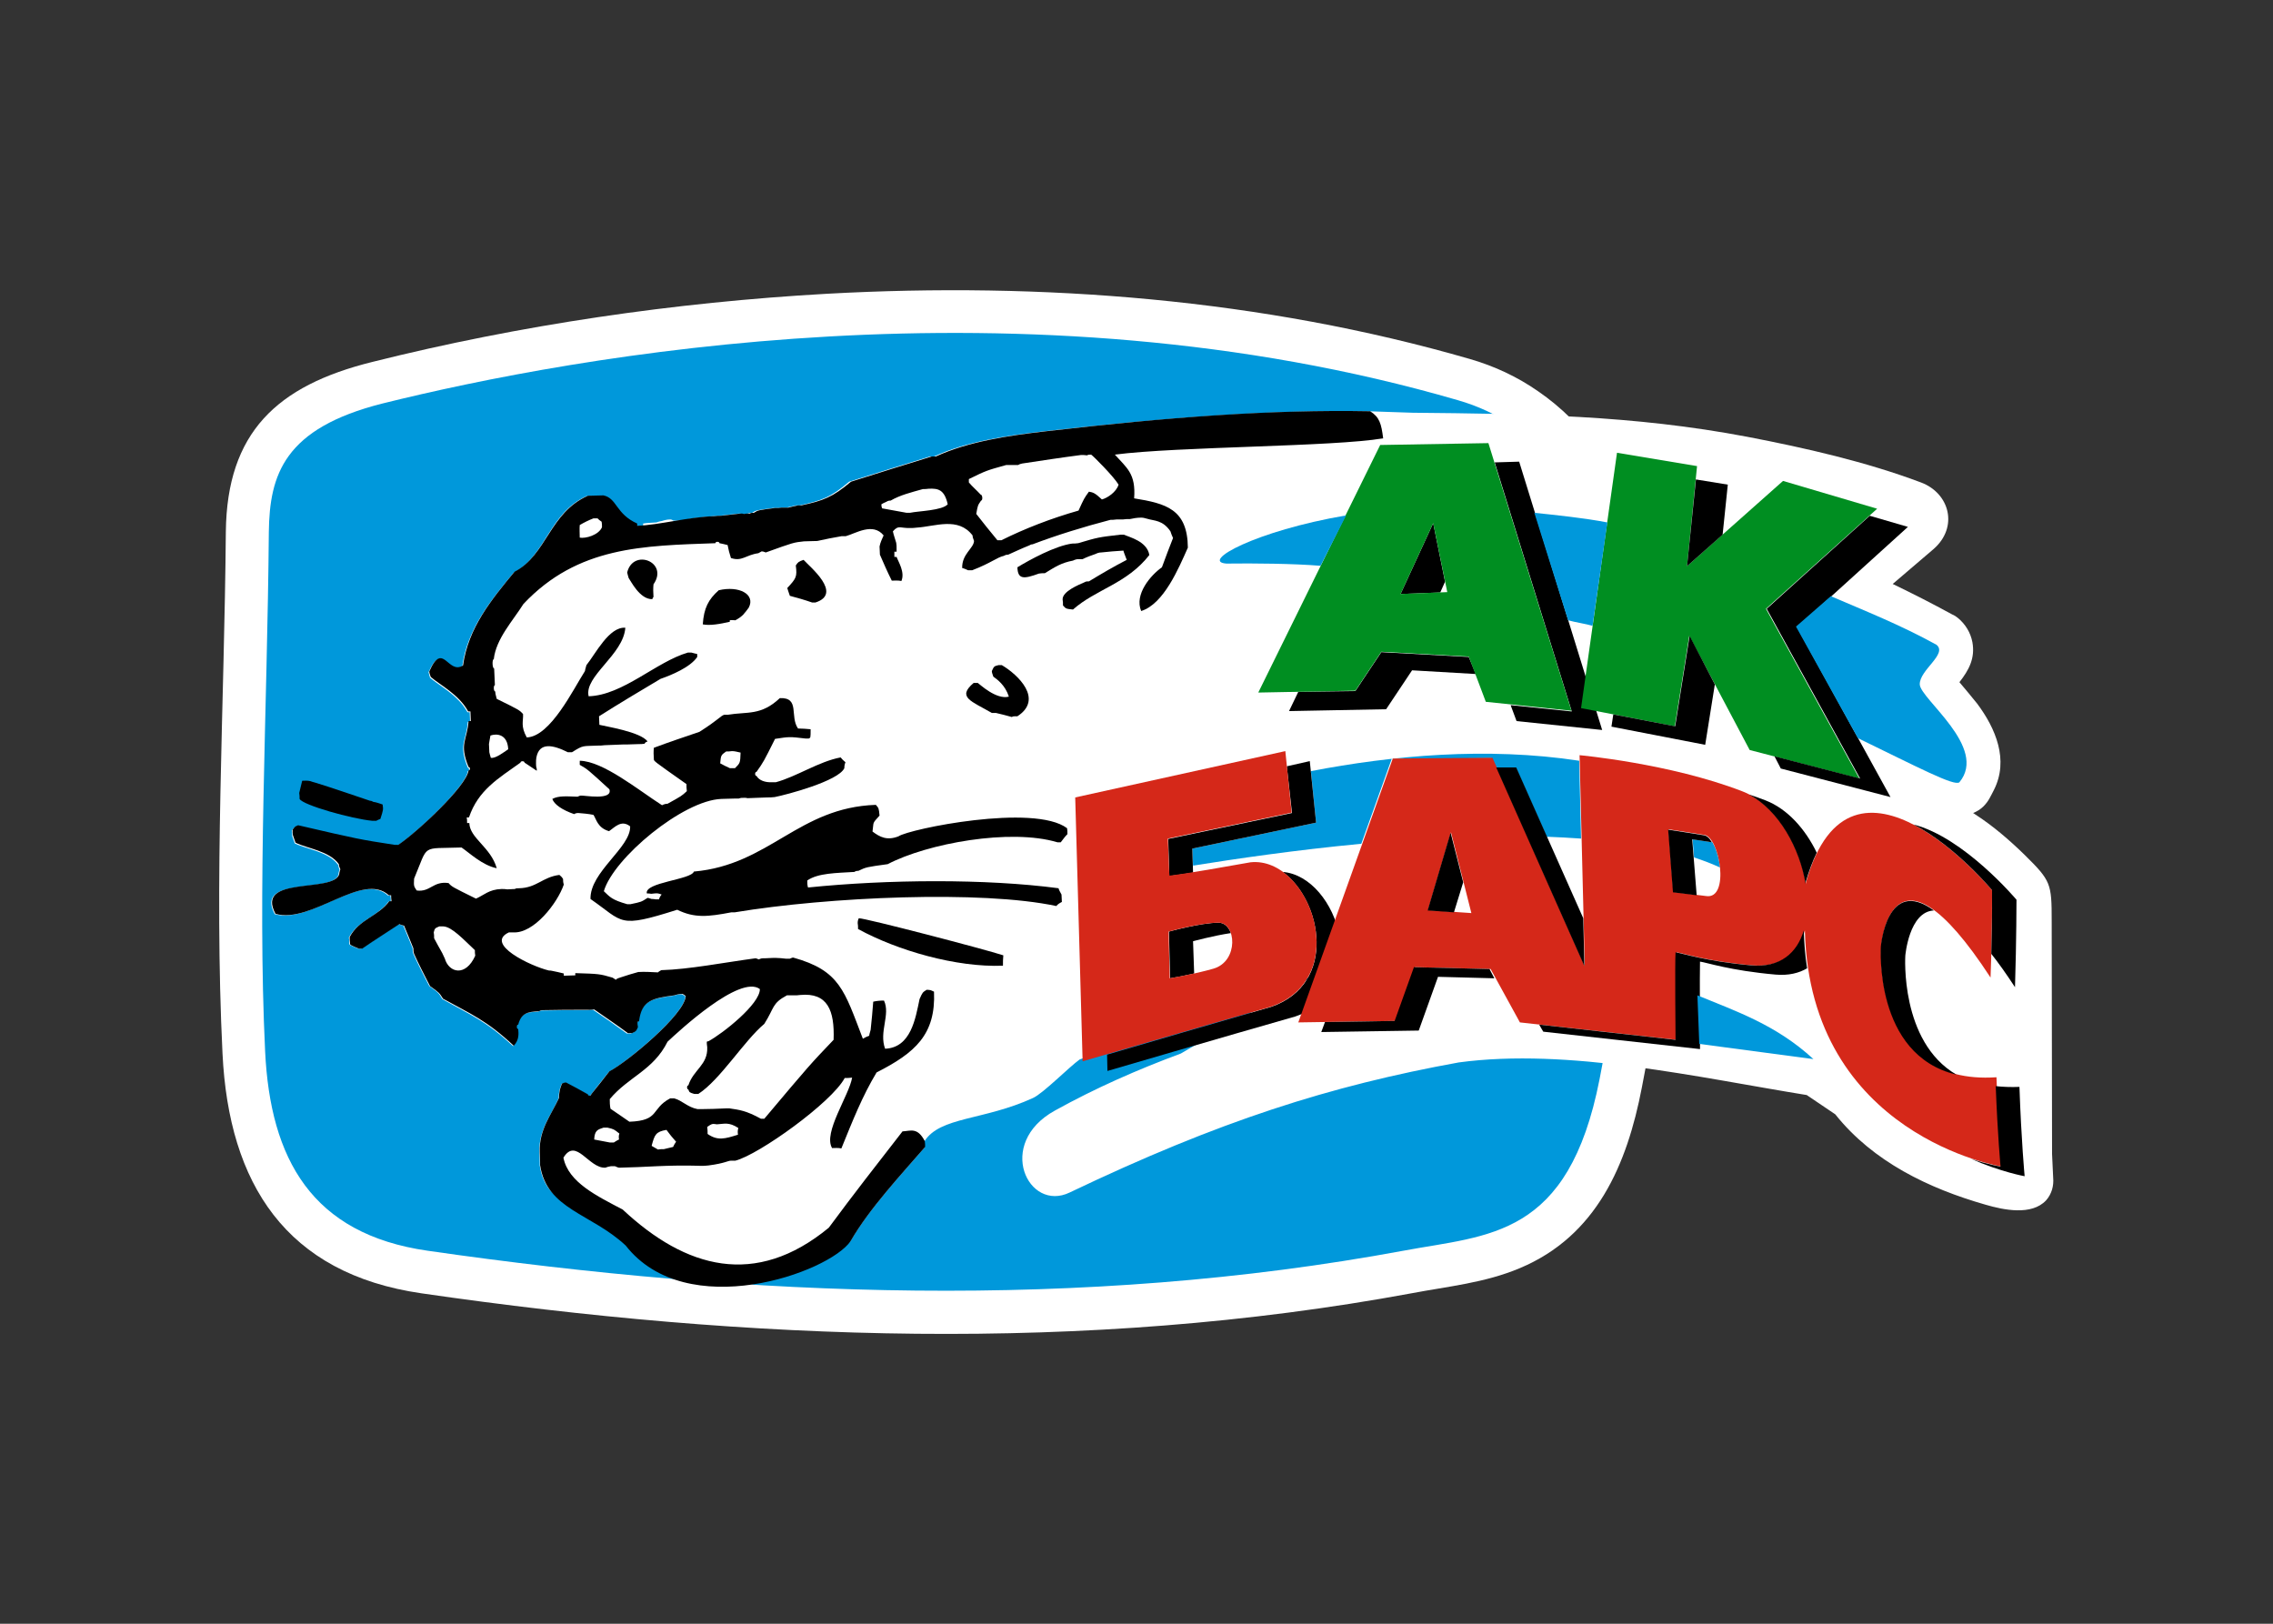 <?xml version="1.0" encoding="utf-8"?>
<!-- Generator: Adobe Illustrator 25.0.0, SVG Export Plug-In . SVG Version: 6.00 Build 0)  -->
<svg version="1.1" id="katman_1" xmlns="http://www.w3.org/2000/svg" xmlns:xlink="http://www.w3.org/1999/xlink" x="0px" y="0px"
	 viewBox="0 0 560 400" style="enable-background:new 0 0 560 400;" xml:space="preserve">
<rect x="0" y="0" width="560" height="400" fill="#333333" stroke="none"/>
<style type="text/css">
	.st0{fill-rule:evenodd;clip-rule:evenodd;fill:#FFFFFF;}
	.st1{fill-rule:evenodd;clip-rule:evenodd;fill:#0098DB;}
	.st2{fill-rule:evenodd;clip-rule:evenodd;}
	.st3{fill-rule:evenodd;clip-rule:evenodd;fill:#008E21;}
	.st4{fill-rule:evenodd;clip-rule:evenodd;fill:#D52819;}
</style>
<g transform="matrix(.913 0 0 .913 99.83 92.545)">
	<g>
		<path class="st0" d="M-48.4,42.1C-48.1,15.4-34.7,2.7-8.9-3.7c39.9-10,81.7-16.1,122.7-18.4c58.1-3.2,117.5,1.4,173.5,17.6
			c6.6,1.9,12.8,4.8,18.4,8.7c50.7,34.8,38.1,136,28,187.9c-4,20.8-12.2,40-32.9,48.7c-9.5,4-19.3,4.9-29.3,6.8
			c-88.2,16.3-178.8,12.8-267.1,0c-36.6-5.3-52-29.6-53.7-64.7C-51.6,136.1-48.8,88.9-48.4,42.1"/>
		<path class="st1" d="M-36.8,42.2c-0.4,47.9-3.1,96.5-1,140.1c1.4,29.1,12.6,49.3,43.8,53.8c87.4,12.6,176.5,16.1,263.4,0
			c23-4.3,44.5-3.4,52.9-46.3c10.8-55.5,19.8-146.6-23.2-176.1c-4.4-3.1-9.5-5.5-15.1-7.1C166.6-27.5,45.8-5.4-6.1,7.5
			C-32.7,14.2-36.6,26.7-36.8,42.2"/>
		<path class="st0" d="M284.3,185.3c-34.7,6.3-64.6,15.8-105,35.1c-11.2,5.4-20.1-13.2-4-22.1c11-6.1,22.4-11.1,34-15.4l36-21
			L182,184.5c-2.8,2-9.9,9.2-12.6,10.4c-13.3,6.1-25.1,5-29.3,11.7c0,0.5,0,0.9,0.1,1.6c-6.4,7.4-15.1,16.7-20.1,25.4
			c-8.7,6.7-17.4,8.9-26.8,11.7c-7.5-0.5-11.6-3.2-19-3.9c-5.3-1.8-12.4-3.6-15-8.7c-9.3-8.7-21.2-7.5-23-19.6c0-0.3,0-0.6,0-0.9
			c0-0.9-0.1-1.9-0.1-2.6c-0.2-6.1,3.1-9.9,5.2-14.6c0-0.5,0-0.9,0.1-1.4c0.1-0.9,0.4-1.7,0.7-2.5c0.3-0.2,0.6-0.3,1.1-0.3
			c1.9,1,3.8,2,5.9,3.2c0,0.5,0.9,0.4,0.9,0c1.6-2.1,3.3-4.2,4.9-6.2c4.7-2.5,20.3-15.3,20.6-20.3c-0.3-0.3-0.6-0.4-1-0.6
			c-0.8,0-1.5,0.2-2.2,0.4c-6,0.8-8.8,1.4-9.5,7c-0.5,0-0.5,0-0.3,1.6c-0.6,1.1-0.6,1.1-1.7,1.6c-0.5,0-0.8,0-1.1,0
			c-3-2.2-6-4.3-9.1-6.4c-0.6,0-1.1,0-1.5,0.1c-4.2,0-8.4,0-12.4,0.1c-0.3,0-0.6,0.2-0.9,0.3c-3.3,0.1-4.8,0.6-5.6,3.6
			c-0.5,0-0.4,1.3,0,1.2c0,1.2,0.3,2.9-1.2,4.5c-7.4-6.9-11.5-8.4-19.1-12.7c-1-1.7-1-1.7-3.5-3.5c-1.5-2.9-3-5.8-4.3-8.7
			C2,155.4,2,154.9,2,154.5c-0.8-2.1-1.7-4.1-2.5-6.1c-0.5-0.1-0.9-0.3-1.3-0.4c-3.3,2.1-6.7,4.3-10,6.6c-0.3,0-0.6,0-0.9,0
			c-2.4-1-2.4-1-2.4-1.5c0-0.6,0-1.1-0.1-1.5c2.5-4.7,7.7-5.6,10.7-9.7c0.2,0,0.3,0,0.6,0c0-0.6,0-1.1-0.1-1.6c-0.3,0-0.5,0-0.6,0
			c-7.1-6.6-20.8,7.7-30.6,5c-5.6-10.4,15.6-5.5,17.2-10.7c0-0.5,0.1-0.9,0.3-1.2c-0.2-0.5-0.3-0.9-0.4-1.4
			c-2.6-3.6-8.5-4.2-11.7-5.8c-0.3-0.8-0.5-1.4-0.7-2c0-0.6,0-1.1-0.1-1.5c0.1-0.2,0.3-0.3,0.4-0.5c0.3-0.3,0.6-0.5,1.1-0.7
			c16.4,3.8,16.4,3.8,26.1,5.3c0.3,0,0.6,0,0.9,0c4.7-3.1,18.4-15.7,19-20.1c0.5,0,0.4-0.9,0-0.9c-2.6-6.4-0.4-7.1,0-12.4
			c0.2,0,0.3,0,0.6,0c0-0.9-0.1-1.9-0.1-2.6c-0.3,0-0.5,0-0.6,0c-2.5-4.6-7.7-7.2-10.1-9.3c-0.2-0.6-0.3-1.1-0.4-1.5
			c3.7-8.4,5,1.1,9.1-1.6c1.4-10.1,7.6-17.7,13.9-25.3c8.7-4.5,9.4-15.9,19.6-20.6l4.2-0.1c3.8,0.8,3.3,5,9.1,7.6c0,0.2,0,0.3,0,0.6
			c0.6,0,1.2,0,2-0.1c0-0.3,0-0.5,0-0.6c1.1-0.2,2.3-0.2,3.6-0.3c0.5-0.2,0.9-0.3,1.5-0.4c0.6-0.2,1.4-0.4,2.2-0.4
			c0.3,0,0.6,0.1,0.9,0.3c0.3,0,0.6,0,1.1,0c0.6,0,1.2,0,2-0.1c0.5-0.2,0.9-0.3,1.5-0.4c0.2,0,0.3,0,0.6,0c0.3-0.2,0.6-0.2,0.9-0.2
			c1.5-0.2,3.1-0.4,4.6-0.5c0.5,0,0.9,0,1.6-0.1c1.7-0.2,3.4-0.4,5.3-0.6c0.3,0,0.6,0,0.9,0.1c0.5,0,0.9,0,1.6-0.1
			c0.3-0.2,0.6-0.2,1.1-0.2c1.1-0.7,1.1-0.7,5.7-1.3c0.3,0,0.6,0,0.9,0c0.5,0,0.9,0,1.6-0.1c0.3,0,0.6,0,1.1,0
			c0.8-0.2,1.7-0.4,2.6-0.6c0.3,0,0.6,0,0.9,0c6-1.3,8.5-2.2,13.4-6.4c7.2-2.3,14.4-4.5,21.8-6.8c0.3,0,0.6,0,1.1,0
			c8.7-4,19.3-5.6,29.7-6.8c33-3.7,60.4-5.8,87.5-5.4c3.9,0.1,7.9,0.3,12,0.4c30.7,0.3,59.3,0.6,90.3,6.5c15.6,3,31.9,6.7,46.8,12.3
			c7.8,2.9,10.2,12.1,3.4,18l-11,9.4c5.4,2.6,10.7,5.3,16,8.2l0.8,0.4l0.7,0.5c2.1,1.7,3.5,4,4,6.6c0.8,4.4-1,7.6-3.5,10.8
			c1.6,1.9,3.2,3.8,4.8,5.8c5,6.7,8.6,15.2,4.5,23.3c-0.9,1.7-1.4,3-2.8,4.4c-0.8,0.8-1.8,1.4-2.8,1.8c0.2,0.1,0.4,0.3,0.6,0.4
			c4.8,3.1,9.2,6.9,13.3,10.9c7.1,7,7.3,7.7,7.3,17.8l0.1,62.9l0.3,6.4c0.2,2.2-0.4,4.4-1.9,6.1c-3.9,4.2-11.5,2.6-16.3,1.2
			c-15.4-4.4-30.4-11.6-40.6-24.4l-7.7-5.2C349.1,189.4,313.9,181.3,284.3,185.3"/>
	</g>
	<g>
		<path class="st2" d="M122.2,149.3c0-0.6,0-1.1-0.1-1.6c0-0.5,0.1-0.9,0.3-1.3c1.6-0.1,34.1,8.4,39,10c-0.1,0.9-0.1,1.9-0.1,2.8
			C148.7,159.7,132.8,155.1,122.2,149.3"/>
		<path class="st2" d="M-28.5,114.2c0-0.6,0-1.1-0.1-1.6c0.3-1.1,0.5-2.2,0.8-3.3c0.6,0,1.4-0.1,2.2,0.1c0.3,0.1,0.8,0.3,1.3,0.4
			c4.9,1.5,9.7,3.2,14.8,4.9c0.3,0,0.6,0.1,0.9,0.3c0.8,0.1,1.6,0.4,2.5,0.7c0.2,1.4,0.2,1.4-0.6,3.9c-0.5,0.2-0.8,0.3-1.1,0.5
			c-0.5,0-0.8,0-1.1,0C-14.3,119.6-27.6,115.9-28.5,114.2"/>
		<path class="st2" d="M159.4,91c-0.5,0-0.8,0-1.1,0c-5.5-3.2-9.5-4.2-4.9-8.1c0.3,0,0.6,0,1.1,0c0.6,0.4,5,4.6,8.4,3.7
			c-1-3.1-3.1-4.6-4.2-5.4c-0.2-0.6-0.4-1.1-0.4-1.5c0.6-1.3,0.6-1.3,1.8-1.6c0.3,0,0.6,0,0.9,0c4.4,2.6,11.3,9.2,4.2,13.8
			c-0.3,0-0.5,0-0.6,0c-0.3,0-0.6,0-0.9,0.2C162.2,91.7,160.8,91.3,159.4,91"/>
		<path class="st2" d="M89.1,66c-1.6-0.1-1.6-0.1-1.5,0.4c-2.6,0.6-5.4,1.1-7.3,0.7c0.3-4.4,1.5-6.7,4.3-9.2c5.5-1.3,10,1.1,8.1,4.7
			C91.5,64.2,91.1,64.9,89.1,66"/>
		<path class="st2" d="M177.5,62c0-0.6,0-1.1-0.1-1.6c-0.1-2.2,4.4-4,6-4.7c0.3-0.2,0.6-0.2,1.1-0.2c3.3-2,6.7-4,10.2-5.8
			c-0.3-0.9-0.7-1.7-0.9-2.5c-2,0.1-4,0.3-6,0.5c-0.6,0-1.1,0.2-1.5,0.4c-1.2,0.4-2.5,0.9-3.5,1.4c-0.5,0-0.8,0-1.1,0
			c-0.6,0-1.1,0.2-1.5,0.4c-3.2,0.6-4.8,1.7-7.6,3.4c-0.6,0-1.1,0-1.6,0.1c-4.1,1.5-5.7,1.6-5.8-1.7c3.3-2,10.2-5.8,14.8-6.4
			c0.5,0,0.9,0,1.6-0.1c5.4-1.6,5.4-1.6,11.4-2.3c0.3,0,0.6,0,0.9,0c1.6,0.7,6.3,1.8,6.9,5.5c-6.1,7.8-14.4,9.2-20.6,14.7
			C178.3,62.9,178.3,62.9,177.5,62"/>
		<path class="st2" d="M110.7,61.2c-0.3,0-0.6,0-0.9,0c-2-0.7-4.1-1.3-6-1.8c-0.3-0.8-0.5-1.5-0.7-2.1c2.4-2.6,2.7-3,2.3-6.1
			c0.7-1,0.7-1,2.1-1.5C109.1,51.5,118.2,58.8,110.7,61.2"/>
		<path class="st2" d="M60.3,54.6c-0.2-0.6-0.3-1.1-0.4-1.5c1.6-6.6,11.3-2.8,7.1,3.2c-0.1,1.1-0.1,2.2,0,3.4
			c-0.1,0.2-0.3,0.3-0.3,0.6C63.3,60.4,60.9,55.4,60.3,54.6"/>
		<path class="st1" d="M316.8,103.9c-24.9-3.8-50.6-1.4-72.4,2.8l1.4,13.9l-33.4,7l0.2,4.6c11.2-1.8,27.5-4.2,45.4-5.9l8.2-22.9
			l26.9-0.2l1.2,2.6l5.4,0l8.3,18.6c3.1,0.1,6.2,0.3,9.3,0.5L316.8,103.9z M347.8,130c2.5,0.8,4.8,1.7,7,2.7c-0.4-3.9-2-7.9-3.9-8.6
			c0.7,0.2,1.3,0.9,1.8,1.8c-2.6-0.4-5.3-0.8-5.3-0.8L347.8,130z M350.8,124.1c-0.1,0-0.1,0-0.2,0
			C350.7,124,350.8,124.1,350.8,124.1 M350.6,124c-0.1,0-0.1,0-0.2,0C350.5,124,350.6,124,350.6,124 M349.9,123.9
			c-2.4-0.4-9-1.4-9-1.4S347.5,123.5,349.9,123.9"/>
		<path class="st2" d="M268.6,58.9l10.7-0.4l1.3-2.9l-3.2-15.8L268.6,58.9z"/>
		<path class="st2" d="M287,75.9l-23.6-1.3l-7,10.5L241,85.3l-2.5,5.2l26.2-0.5l7-10.5l17.2,1L287,75.9z"/>
		<path class="st2" d="M300.6,23.2l-6.6,0.2l20.8,67.2l-16.5-1.7l1.6,4.3l23.1,2.4L300.6,23.2z"/>
		<path class="st3" d="M327,20.8l21.6,3.6l-2.7,27l25.9-23l25.4,7.5l-30,27l25.2,45.8l-29.6-7.7l-16.3-30.8l-3.9,24.4l-25.3-4.9
			L327,20.8z"/>
		<path class="st2" d="M239.3,118l-33.4,7l0.3,10c0,0,1.1-0.1,6.4-0.9l-0.2-6.5l33.4-7l-1.7-16.6l-6.2,1.4L239.3,118z"/>
		<path class="st2" d="M212.6,152.6c0,0,5.5-1.5,10.2-2.2c-0.6-1.6-1.7-2.8-3.3-2.8c-4.8,0-13.4,2.4-13.4,2.4l0.3,12.6
			c0,0,3-0.5,6.5-1.3L212.6,152.6z"/>
		<path class="st2" d="M236.8,133.9c10.6,7.7,14.8,30.2-3.1,36.4c-13.9,4-34.1,9.9-44.3,12.9l0.1,4.4c0,0,31.4-9.2,50.7-14.7
			C261.6,165.5,251.7,135.1,236.8,133.9"/>
		<path class="st4" d="M398.3,153.9c0,0,2.7-32.6,29.5,8.5c0.5-12.9,0.4-23.6,0.4-23.6s-38-45.5-50.2-2.1c0,0.2,0,0.4,0,0.5
			c-1.7-10.5-8.1-21.6-17.3-25.1c-19.5-7.5-43.8-9.7-43.8-9.7l1.4,56.9l-24.9-56.2l-26.9,0.2l-25.5,71.2l26.3-0.4l5.2-14.5l20.4,0.5
			l7.9,14.4l42.3,4.7c0,0-0.1-21.2,0-23.6c1.7,0.2,8,2.4,20.4,3.5c7.9,0.7,12.4-3.4,14.2-9.4c1.3,55.4,53.1,63.7,53.1,63.7
			s-0.9-9.5-1.4-24.1C395.7,191.6,398.3,153.9,398.3,153.9 M276,144.2l6.2-21l5.5,21.8L276,144.2z M351,140.4l-8.8-1.1l-1.3-16.9
			c0,0,7.8,1.2,9.6,1.5C354.7,124.3,357.6,141.5,351,140.4"/>
		<path class="st2" d="M346.6,70.2l-3.9,24.4l-16.7-3.2l-0.5,3.3l25.3,4.9l2.6-16.3L346.6,70.2z"/>
		<path class="st2" d="M345.9,51.4l9.6-8.5l1.4-13.5l-8.6-1.4L345.9,51.4z"/>
		<path class="st2" d="M405.5,40.8l-10.3-3l-27.8,25.1l25.2,45.8l-23.1-6l1.7,3.3l29.6,7.7l-25.2-45.8L405.5,40.8z"/>
		<path class="st2" d="M377.9,137.2c0-0.2,0-0.3,0-0.5c0.9-3.1,1.9-5.7,3-8c-3.1-6.4-7.9-11.8-13.8-14.1c-1.5-0.6-3-1.1-4.5-1.6
			C370.7,117.3,376.3,127.5,377.9,137.2"/>
		<path class="st2" d="M350.4,124c-1.7-0.3-9.6-1.5-9.6-1.5l1.3,16.9l6.4,0.8l-1.2-15.1c0,0,2.7,0.4,5.3,0.8
			C352,124.8,351.2,124.1,350.4,124"/>
		<path class="st2" d="M404.8,156.5c0,0,1-11.9,7.7-12.2c-12.7-9.3-14.3,9.7-14.3,9.7s-2,29.3,20.4,34.6
			C403.3,179.7,404.8,156.5,404.8,156.5"/>
		<path class="st2" d="M428.2,138.8c0,0,0.1,7.4-0.2,17.2c2,2.5,4.1,5.5,6.4,9c0.4-12.8,0.4-23.6,0.4-23.6s-14.1-16.8-27.8-20.3
			C418.3,126.9,428.2,138.8,428.2,138.8"/>
		<path class="st2" d="M292.6,160.1l-20.4-0.5l-5.2,14.5l-18.8,0.3l-1,2.7l26.3-0.4l5.2-14.5l15.2,0.4L292.6,160.1z"/>
		<path class="st2" d="M429.2,191.7c0.5,13.2,1.3,21.7,1.3,21.7s-3.2-0.5-8-2.1c8.2,3.6,14.5,4.7,14.5,4.7c0,0-0.9-9.5-1.4-24.1
			C433.3,192,431.1,191.9,429.2,191.7"/>
		<path class="st2" d="M377.4,149.7c-1.8,6-6.3,10.1-14.2,9.4c-12.4-1.1-18.6-3.3-20.4-3.5c-0.2,2.3,0,23.6,0,23.6l-36.8-4.1
			l1.1,1.9l42.3,4.7c0,0-0.1-21.2,0-23.6c1.7,0.2,8,2.4,20.4,3.5c3.5,0.3,6.3-0.4,8.5-1.7C377.8,156.7,377.5,153.3,377.4,149.7"/>
		<path class="st2" d="M285.5,136.7l-3.4-13.4l-6.2,21l7.1,0.5L285.5,136.7z"/>
		<path class="st2" d="M318.2,159.3l-0.3-12.9l-18.1-40.7l-5.4,0L318.2,159.3z"/>
		<path class="st3" d="M292.3,18.2l-29.2,0.5l-32.9,66.8l26.2-0.5l7-10.5l23.6,1.3l4.6,12.2l23.1,2.4L292.3,18.2z M268.6,58.9
			l8.8-19.1l3.8,18.6L268.6,58.9z"/>
		<path class="st4" d="M228.1,131.3c-18.9,3.4-21.9,3.6-21.9,3.6l-0.4-10l33.4-7l-1.7-16.6l-56.7,12.5l2,71.2
			c0,0,31.4-9.2,50.7-14.7C256,162.6,244.1,129.6,228.1,131.3 M218.1,160c-5.2,1.5-11.8,2.6-11.8,2.6l-0.3-12.6
			c0,0,8.6-2.4,13.4-2.4C224.3,147.5,225,158,218.1,160"/>
		<g>
			<path class="st1" d="M253.9,37.7c-24.6,4.2-39.4,12.5-32.3,13c7.3-0.1,18.2,0,25.4,0.6L253.9,37.7z"/>
			<path class="st1" d="M324.4,39.6c-6.2-1.2-14-2-19.7-2.6l9.1,29c1.7,0.5,5,1,6.6,1.5L324.4,39.6z"/>
			<path class="st1" d="M408.7,83.3c-0.1-3.9,7.6-8.2,4.5-10.7c-9.8-5.4-19.2-9.1-28.5-13.1l-9.4,8.2L392,97.8
				c16.1,7.8,26.1,13.1,27.4,11.9C427.2,100.3,408.8,87.2,408.7,83.3"/>
			<path class="st1" d="M348.7,167.2c10.4,4.3,21.2,7.9,31.3,17.2l-30.8-4.1L348.7,167.2z"/>
		</g>
		<path class="st2" d="M133.1,124.3c-3.1,1.2-5,0.2-7-1.3c0.4-2.7-0.2-2,1.9-4.3c-0.2-2-0.2-2-1-2.9c-20.9,0.7-28.7,16.2-49.1,18
			c-0.7,2.2-13.4,2.9-12.7,5.9c0.3,0,0.8,0,1.2,0.1c1.7-0.2,1.7-0.2,2.8,0.2c-0.3,0.3-0.6,0.8-0.7,1.3c-0.3,0-0.6,0-0.9,0
			c-0.5-0.1-0.8-0.1-1.1-0.1c-0.5-0.1-0.8-0.3-1.1-0.3c-1.7,1.1-1.7,1.1-4.6,1.7c-0.3,0-0.6,0-0.9,0c-4.2-1.2-4.6-1.9-6.3-3.5
			c2.6-8.9,21.3-24.5,31.7-24.9c1.1,0,2.3-0.1,3.6-0.1c0.3,0,0.6,0,1.1,0c0.5-0.2,0.9-0.2,1.5-0.2c0.3,0,0.6,0,0.9,0.1
			c1.7-0.1,3.4-0.1,5.3-0.2c0.6,0,1.2,0,2-0.1c3.1-0.6,17.2-4.3,18.8-7.8c0-0.6,0.1-1.1,0.3-1.6c-0.5-0.4-1-0.9-1.3-1.3
			c-5.9,1.1-11.9,5.2-17.5,6.7c-0.3,0-0.6,0-0.9,0c-2,0.1-3.6-0.5-4.3-1.7c-0.5,0-0.5-1.1,0-1.1c1.9-2.7,1.9-2.7,5-8.9
			c3.9-0.6,3.9-0.6,8.2-0.1c0.3,0,0.6,0,0.9,0c0.5-0.2,0.5-0.2,0.5-2.5c-1.2-0.1-2.3-0.2-3.4-0.2c-2.3-3.3,0.6-8.4-4.9-8.2
			c-5.1,4.8-8.7,3.6-14.1,4.5c-0.3,0-0.6,0-0.9,0c-0.9,0.2-1.5,1.3-6.7,4.6c-4.1,1.4-8.3,2.8-12.3,4.3c-0.1,0.9-0.1,2,0,3.1
			c0,0.5,0,0.5,8.8,6.7c0,0.6,0,1.2,0.1,1.9c-1.4,1.3-1.4,1.3-5.2,3.4c-0.6,0-1.1,0.2-1.5,0.4c-6.4-4.1-15.9-11.9-22.2-12
			c0,0.3,0,0.6,0,1.1c2.1,1.2,2.1,1.2,8,6.6c1,3.1-6.9,1.6-7.7,1.7c-0.3,0-0.6,0.2-0.9,0.3c-3-0.1-5.1-0.3-6.8,0.6
			c0.5,1.5,2.7,3,5.9,4.1c0.3-0.2,0.6-0.3,1.1-0.3c1.2,0.1,2.6,0.2,4.1,0.5c0.8,1.2,1.1,3.5,4.2,4.4c1.5-1,3.3-3.2,5.7-1.3
			c0.2,5.7-10.9,12.3-10.7,19.6c9.1,6.3,7.3,8,23.4,2.9c4.7,2.3,8.3,1.9,14.6,0.7c0.3,0,0.6,0,0.9,0c25.3-4.2,66.7-6,86.8-1.7
			c0.4-0.5,0.9-0.8,1.5-1.1c0-0.8-0.1-1.4-0.1-2c-0.3-0.6-0.7-1.2-0.8-1.7c-19.7-2.6-46.1-2.4-67.6-0.2c-0.2-0.6-0.2-1.2-0.2-1.9
			c2.9-2,7.8-2,12.7-2.3c0.3-0.2,0.6-0.3,1.1-0.3c2.1-1,2.1-1,7.9-1.8c10.7-5.6,33.1-9.7,45.8-5.9c0.3,0,0.6,0,0.9,0
			c0.6-0.8,1.2-1.6,1.8-2.2c0-0.6,0-1.1-0.1-1.6C169.7,115.4,136,122.3,133.1,124.3 M86.6,101.4c0.5,0,0.9,0,1.6-0.1
			c0.7,0,1.4,0.2,2.3,0.4c-0.1,2.8-0.1,2.8-1.5,4.2c-0.5,0-0.9,0-1.4,0c-0.9-0.4-1.9-0.9-2.6-1.3C85.2,102.4,85.2,102.4,86.6,101.4"
			/>
		<path class="st2" d="M196.7,33.1c0.5-6.7-2-8.2-5.2-11.8c16.9-2.2,59.1-2.1,72.4-4.4c-0.5-4-1-5.7-3.5-7.3
			c-27.2-0.5-54.5,1.6-87.5,5.4c-10.4,1.2-21,2.8-29.7,6.8c-0.5,0-0.8,0-1.1,0c-7.4,2.3-14.6,4.5-21.8,6.8c-5,4.2-7.4,5.1-13.4,6.4
			c-0.3,0-0.6,0-0.9,0c-0.9,0.2-1.9,0.4-2.6,0.6c-0.5,0-0.8,0-1.1,0c-0.6,0-1.1,0-1.6,0.1c-0.3,0-0.6,0-0.9,0
			c-4.6,0.6-4.6,0.6-5.7,1.3c-0.5,0-0.8,0-1.1,0.2c-0.6,0-1.1,0-1.6,0.1c-0.3-0.1-0.6-0.1-0.9-0.1c-1.9,0.2-3.6,0.4-5.3,0.6
			c-0.6,0-1.1,0-1.6,0.1c-7.2,0.2-15,2.4-21,2.6c0-0.3,0-0.5,0-0.6c-5.8-2.6-5.4-6.8-9.1-7.6l-4.2,0.1C38.9,37,38.2,48.4,29.5,52.9
			C23.2,60.5,17,68.1,15.6,78.2c-4.1,2.6-5.4-6.8-9.1,1.6c0,0.5,0.2,0.9,0.4,1.5c2.4,2.1,7.6,4.7,10.1,9.3c0.2,0,0.3,0,0.6,0
			c0,0.8,0.1,1.7,0.1,2.6c-0.3,0-0.5,0-0.6,0c-0.4,5.3-2.6,6,0,12.4c0.5,0,0.5,0.9,0,0.9c-0.6,4.4-14.3,17-19,20.1
			c-0.3,0-0.6,0-0.9,0c-9.7-1.5-9.7-1.5-26.1-5.3c-0.5,0.2-0.8,0.3-1.1,0.7c-0.1,0.2-0.3,0.3-0.4,0.5c0,0.5,0,0.9,0.1,1.5
			c0.2,0.6,0.4,1.2,0.7,2c3.2,1.6,9.1,2.2,11.7,5.8c0,0.5,0.2,0.9,0.4,1.4c-0.1,0.3-0.3,0.8-0.3,1.3c-1.5,5.2-22.8,0.3-17.2,10.7
			c9.7,2.8,23.5-11.5,30.6-5c0.2,0,0.3,0,0.6,0c0,0.5,0,0.9,0.1,1.6c-0.3,0-0.5,0-0.6,0c-3,4.1-8.2,4.9-10.7,9.7
			c0,0.5,0,0.9,0.1,1.6c0,0.5,0,0.5,2.4,1.5c0.3,0,0.6,0,0.9,0c3.3-2.3,6.7-4.4,10-6.6c0.3,0.1,0.8,0.3,1.3,0.4c0.8,2,1.7,4,2.5,6.1
			c0,0.5,0,0.9,0.2,1.5c1.3,2.9,2.8,5.8,4.3,8.7c2.5,1.8,2.5,1.8,3.5,3.4c7.6,4.2,11.7,5.8,19.1,12.7c1.5-1.6,1.3-3.3,1.2-4.5
			c-0.5,0-0.5-1.2,0-1.2c0.8-3,2.4-3.5,5.6-3.6c0.3-0.2,0.6-0.3,0.9-0.3c4-0.1,8.2-0.1,12.4-0.1c0.5,0,0.9,0,1.6-0.1
			c3,2.1,6,4.1,9.1,6.4c0.3,0,0.6,0,1.1,0c1.1-0.5,1.1-0.5,1.6-1.6c-0.2-1.5-0.2-1.5,0.3-1.6c0.7-5.6,3.5-6.2,9.5-7
			c0.6-0.2,1.4-0.4,2.2-0.4c0.3,0.1,0.6,0.3,0.9,0.6c-0.3,5-15.8,17.8-20.6,20.3c-1.6,2.1-3.3,4.2-4.9,6.2c0,0.5-0.9,0.5-0.9,0
			c-2.1-1.2-4-2.2-5.9-3.2c-0.5,0-0.8,0.2-1.1,0.3c-0.3,0.8-0.6,1.6-0.7,2.5c-0.1,0.5-0.1,0.9-0.1,1.4c-2.2,4.7-5.4,8.6-5.2,14.6
			c0,0.8,0.1,1.7,0.1,2.6c0,0.3,0,0.6,0,0.9c1.8,12,13.8,13,23.1,21.7c16.4,21,54.8,7.4,60.7-1.2c5-8.7,13.7-18,20.1-25.4
			c0-0.6,0-1.1-0.1-1.6c-2-3.8-3.8-2.7-6-2.6c-6.7,8.6-13.4,17.2-19.9,26c-19.8,16.3-38.6,11-55.6-4.9c-6.8-3.6-14.7-7.3-16-14
			c3.4-5.6,6.8,2.9,11.3,2.7c0.5-0.2,0.9-0.3,1.5-0.4c0.3,0,0.6,0,1.1,0c0.3,0.1,0.6,0.3,1.1,0.4c3.4-0.1,6.8-0.2,10.2-0.4
			c0.8,0,1.7-0.1,2.6-0.1c3.1-0.1,6.2-0.1,9.3,0c0.6,0,1.2,0,2-0.1c4.6-0.6,5.2-1.3,6.2-1.3c0.3,0,0.6,0,1.1,0
			c6.3-1.6,26-15.7,29.5-22.3c0.6,0,1.2,0,2-0.1c-0.8,4.8-7.9,14.9-5.4,19c0.8,0,1.6-0.1,2.5,0.1c3.1-7.6,5.6-14,9.5-20.5
			c10.4-5.3,16-10.2,15.5-21.8c-0.3-0.1-0.6-0.3-0.9-0.4c-0.5-0.1-0.8-0.1-1.1-0.1c-1.1,0.7-1.1,0.7-1.9,2.5
			c-1.1,5.2-2.3,13.1-9.3,13.4c-1.7-4.6,1.5-9.2-0.3-13c-1.1,0-2,0.1-2.9,0.3c-0.2,2.5-0.4,5-0.7,7.6c-0.1,0.5-0.3,0.9-0.4,1.6
			c-0.6,0.2-1.2,0.5-1.7,0.8c-5-13-6.2-18.4-18.8-21.9c-0.3,0-0.6,0.2-0.9,0.3c-0.5,0-0.8,0-1.1,0c-0.9-0.1-1.9-0.2-2.6-0.2
			c-0.3,0-0.6,0-0.9,0c-0.8,0-1.6,0.1-2.2,0.1c-0.2,0-0.3,0-0.5,0c-0.5,0-0.8,0.2-1.1,0.3c-0.3-0.1-0.6-0.3-0.9-0.3
			c-8.3,1.1-17.9,3-25.4,3.2c-0.3,0.2-0.6,0.3-0.9,0.6c-1.9-0.1-3.6-0.2-5.3-0.1c-1.5,0.4-3.1,0.9-4.6,1.4c-0.6,0.2-1.1,0.3-1.5,0.7
			c-0.3-0.3-0.6-0.4-0.9-0.6c-3.5-1-3.5-1-10-1.2c0,0.2,0,0.3,0,0.6c-1.1,0-2.2,0.1-3.1,0.1c0-0.3,0-0.5,0-0.6
			c-1.1-0.3-2.2-0.5-3.1-0.7c-0.3-0.1-0.6-0.1-0.9-0.1c-5-1.2-17.5-7.2-10.8-10.3c0.3,0,0.6,0,1.1,0c5.6,0.4,12-7.9,13.7-12.9
			c-0.2-0.6-0.2-1.1-0.2-1.5c-0.3-0.5-0.6-0.8-1-1.1c-4.6,0.6-6.1,3.5-10.9,3.6c-0.5,0-0.8,0-1.1,0.2c-0.8,0-1.4,0.1-2,0.1
			c-0.6-0.1-1.1-0.1-1.6-0.1c-3.4,0.1-4.8,1.7-6.9,2.6c-6.5-3.2-6.5-3.2-7.4-4.2c-4.2-0.6-4.9,2.5-8.6,2c-0.8-1.2-0.8-1.2-0.7-3.2
			c4-9.5,1.7-8,12.8-8.4c2.2,1.5,5.6,4.8,9.5,5.6c-1.6-5.7-7.3-8.1-7.4-12.2c-0.3,0-0.5,0-0.6,0c0-0.6,0-1.1-0.1-1.5
			c0.2,0,0.3,0,0.6,0c2.5-7.4,7.9-10.5,13.9-14.8c0-0.5,1.1-0.5,1.1,0c1.1,0.7,2.2,1.5,3.3,2.2c0-0.2,0-0.3,0-0.5
			c-0.2-0.6-0.2-1.1-0.2-1.5c0-0.6,0-1.1,0.1-1.6c0.8-4.2,4.5-3.4,8.5-1.4c0.3,0,0.6,0,1.1,0c3.2-2,2.7-1.6,7.2-1.8
			c0.5,0,0.9,0,1.6-0.1c1.7-0.1,3.4-0.1,5.1-0.2c0.3,0,0.6,0,1.1,0c0.9,0,2-0.1,3.1-0.1c0.5,0,0.9,0,1.5-0.1
			c0.1-0.3,0.4-0.5,0.8-0.6c-1.8-2.6-11.5-4.1-13-4.5c0-0.8-0.1-1.6-0.1-2.3c5.5-3.5,10.9-6.7,16.6-10.1c2.9-1,8-3.1,9.9-5.9
			c0-0.3,0-0.6,0-0.8c-0.6-0.1-1.1-0.3-1.6-0.4c-0.3,0-0.6,0-0.9,0c-8.6,2.5-17.5,11.5-26.8,11.8c-1.3-5.4,9.4-11.2,9.9-18.5
			c-4.4-0.3-8,7-10.5,10.1c-0.1,0.5-0.3,0.9-0.4,1.6c-3.1,4.8-9.3,17.7-15.7,17.9c-1.7-3.1-0.9-4.3-1-6.3c-1-1.1-1-1.1-7.1-4.1
			c-0.2-0.8-0.4-1.4-0.4-2c-0.5,0-0.5-1.7-0.1-1.7c-0.1-1.6-0.1-3.1-0.2-4.5c-0.5,0-0.6-2.5-0.1-2.5c0.6-5.5,5.1-10.3,8-14.9
			C46.6,46,64.3,45.9,83.7,45.2c0-0.5,1.1-0.5,1.1,0c0.6,0.1,1.4,0.3,2.2,0.5c0.2,1.1,0.5,2.3,0.9,3.5c3,1,3.9-0.8,7.4-1.3
			c0.3-0.2,0.6-0.3,0.9-0.5c0.3,0,0.6,0.1,1.1,0.3c7.5-2.7,7.5-2.7,10.3-3c1.1,0,2.3-0.1,3.6-0.1c2.2-0.5,4.3-0.9,6.6-1.3
			c0.3,0,0.6,0,1.1,0c2.6-0.7,7.3-3.8,10.2-0.2c-0.4,0.9-0.9,1.9-1.1,3c0,0.6,0.1,1.4,0.1,2.2c1,2.3,2,4.6,3.2,7
			c0.8,0,1.7-0.1,2.6,0.1c1-2.4-0.8-5.1-1.3-6.5c-0.3,0-0.5,0-0.6,0c0-0.5,0-0.9,0-1.4c0.2,0,0.3,0,0.6,0c0-0.3,0-0.6,0-0.8
			c0-0.6,0-1.1-0.1-1.6c-0.3-1.1-0.7-2.1-0.9-3.1c1.6-1.8,1.8-0.8,4.8-0.9c0.5,0,0.9,0,1.6-0.1c5-0.3,11.2-3,15.1,2.1
			c0,0.5,0.2,0.9,0.4,1.5c-0.1,2-3.3,3.5-3.2,7.3c0.5,0.1,0.9,0.3,1.6,0.6c0.3,0,0.6,0,1.1,0c5.2-2,6.7-3.5,8.6-3.9
			c0.3-0.2,0.6-0.3,1.1-0.3c1.8-0.8,3.7-1.7,5.7-2.5c0.3-0.2,0.6-0.3,0.9-0.3c6.3-2.4,13.7-4.7,21-6.6c0.5,0,0.9,0,1.6-0.1
			c0.3,0,0.6,0,1.1,0c0.5,0,0.9,0,1.6-0.1c0.3,0,0.6,0,0.9,0c0.9-0.2,2-0.4,3.1-0.4c0.5,0,0.9,0.1,1.6,0.3c1.9,0.6,4.2,0.3,6.3,3.4
			c0.2,0.6,0.4,1.2,0.7,1.8c-1,2.5-2,5.2-3,7.9c-3,2.1-7.5,7.3-5.6,11.8c6.1-1.9,10.1-11.5,12.6-17.1
			C211.1,36,205.3,34.5,196.7,33.1 M57.7,206.1c-0.5,0.2-0.9,0.5-1.4,0.8c-0.5,0-0.8,0-1.1,0c-1.4-0.3-2.8-0.5-4.2-0.8
			c0.1-2.5,1-2.7,2.5-3.2c0.3,0,0.6,0,1.1,0c1.7,0.4,1.7,0.4,3.2,1.6C57.6,205,57.6,205.5,57.7,206.1 M72.3,208.1
			c-0.9,0.2-1.7,0.4-2.5,0.6c-0.6,0-1.1,0-1.6,0.1c-0.6-0.4-1.3-0.7-1.7-1c0.8-3,1.1-3.8,4-4.3c0.8,1.1,1.6,2.1,2.6,3.2
			C72.9,207,72.6,207.4,72.3,208.1 M89.8,204.8c-3.5,1.1-5.5,1.7-8.2-0.2c0-0.6,0-1.2-0.1-1.9c0.5-0.3,0.9-0.7,1.5-0.8
			c0.3,0,0.6,0,1.1,0.1c2-0.1,3.2-0.7,5.8,1C89.7,203.6,89.7,204.2,89.8,204.8 M95.7,165.5c0.1,4-10,12-13.9,14.1
			c-0.5,0-0.5,0-0.3,1.6c0.2,4.8-3.7,6-5.1,10.3c-0.5,0-0.4,1.1,0,1.1c0.3,0.8,0.3,0.8,1.6,1.2c0.3,0,0.6,0,1.1,0
			c5.9-3.8,12.4-14.4,17.8-18.9c2.8-4.4,2-5.5,6.1-7.7c0.3,0,0.6,0,1.1,0c0.3,0,0.6,0,0.9,0c0.5,0,0.9,0,1.6-0.1
			c7.4-0.7,9.3,4.2,9,12.1c-6.4,6.7-6.4,6.7-18.7,21.3c-0.3,0-0.6,0-0.9,0c-4-2.2-5.8-2.4-8.5-2.8c-0.3,0-0.6,0-0.9,0
			c-2.3,0.1-4.7,0.2-6.8,0.2c-0.3,0-0.6,0-0.9,0c-2.7-0.5-4.1-2.3-6.3-2.9c-0.5,0-0.8,0-1.1,0c-5.3,2.8-2.7,6-11,6.3
			c-1.7-1.2-3.5-2.4-5.1-3.5c-0.2-0.9-0.2-1.9-0.2-2.6c5.1-6.1,11.7-7.7,15.6-15.5C73.7,177,90.3,161.5,95.7,165.5 M7.7,150.2
			c0.3-1.1,0.3-1.1,1.5-1.6c0.3,0,0.6,0,1.1,0c2.3,0.1,5.4,3.5,8.5,6.4c0,0.5,0,0.9,0.1,1.5c-2.6,5.8-7.1,4.6-8.2,0.8
			c-0.3-0.6-0.5-1.1-0.7-1.5c-0.8-1.4-1.5-2.7-2.2-4C7.8,151.2,7.8,150.7,7.7,150.2 M27.8,100.8c-1.2,0.8-3.5,2.6-4.7,2.3
			c-0.2-0.6-0.3-1.1-0.4-1.5c0-0.8-0.1-1.6-0.1-2.2c0.1-0.8,0.3-1.6,0.4-2.3C24.7,96.5,27.6,96.7,27.8,100.8 M53.1,40.9
			c-0.9,2.1-4.4,3.1-6,2.8c0-1.2-0.1-2.3,0-3.4c1.2-0.7,2.4-1.3,3.7-1.8c0.3,0,0.6,0,1.1,0c0.3,0.3,0.6,0.6,1.1,0.9
			C53.1,39.8,53.1,40.3,53.1,40.9 M136.2,37c-0.3,0-0.6,0-0.9,0c-2.2-0.4-4.4-0.8-6.6-1.2c-0.2-0.5-0.2-0.8-0.2-1.1
			c0.5-0.3,0.9-0.5,1.4-0.7c0.3-0.2,0.6-0.3,1.1-0.3c2.6-1.5,5.5-2.2,8.7-3.1c0.5,0,0.9,0,1.6-0.1c2.5-0.1,4.2,0.2,5.1,4.2
			C144.9,36.4,138.6,36.5,136.2,37 M188,33.4c-1.9-1.8-2.4-1.9-3.5-2.1c-1.3,1.8-1.3,1.8-2.8,5.1c-7.4,2.1-14.6,4.9-20.8,8
			c-0.5,0-0.8,0-1.1,0c-2-2.4-3.9-4.8-5.7-7.1c0.4-2.3,0.4-2.3,1.3-3.6c0.5,0,0.4-1.6-0.1-1.6c-1.1-1.2-2.3-2.2-3.2-3.3
			c0-0.3,0-0.6,0-0.9c4.7-2.3,4.7-2.3,10.1-3.8c0.3,0,0.6,0,1.1,0c0.2,0,0.3,0,0.5,0c0.3,0,0.6,0,1.1,0c0.2,0,0.3,0,0.5,0
			c0.3-0.2,0.6-0.3,1.1-0.4c5.3-0.8,10.5-1.6,15.9-2.3c0.5,0,0.9,0,1.6,0.1c0.3-0.2,0.6-0.2,1.1-0.2c0.6,0.4,6,5.8,7.4,8.1
			C191.9,31.4,189.5,33,188,33.4"/>
	</g>
</g>
</svg>
